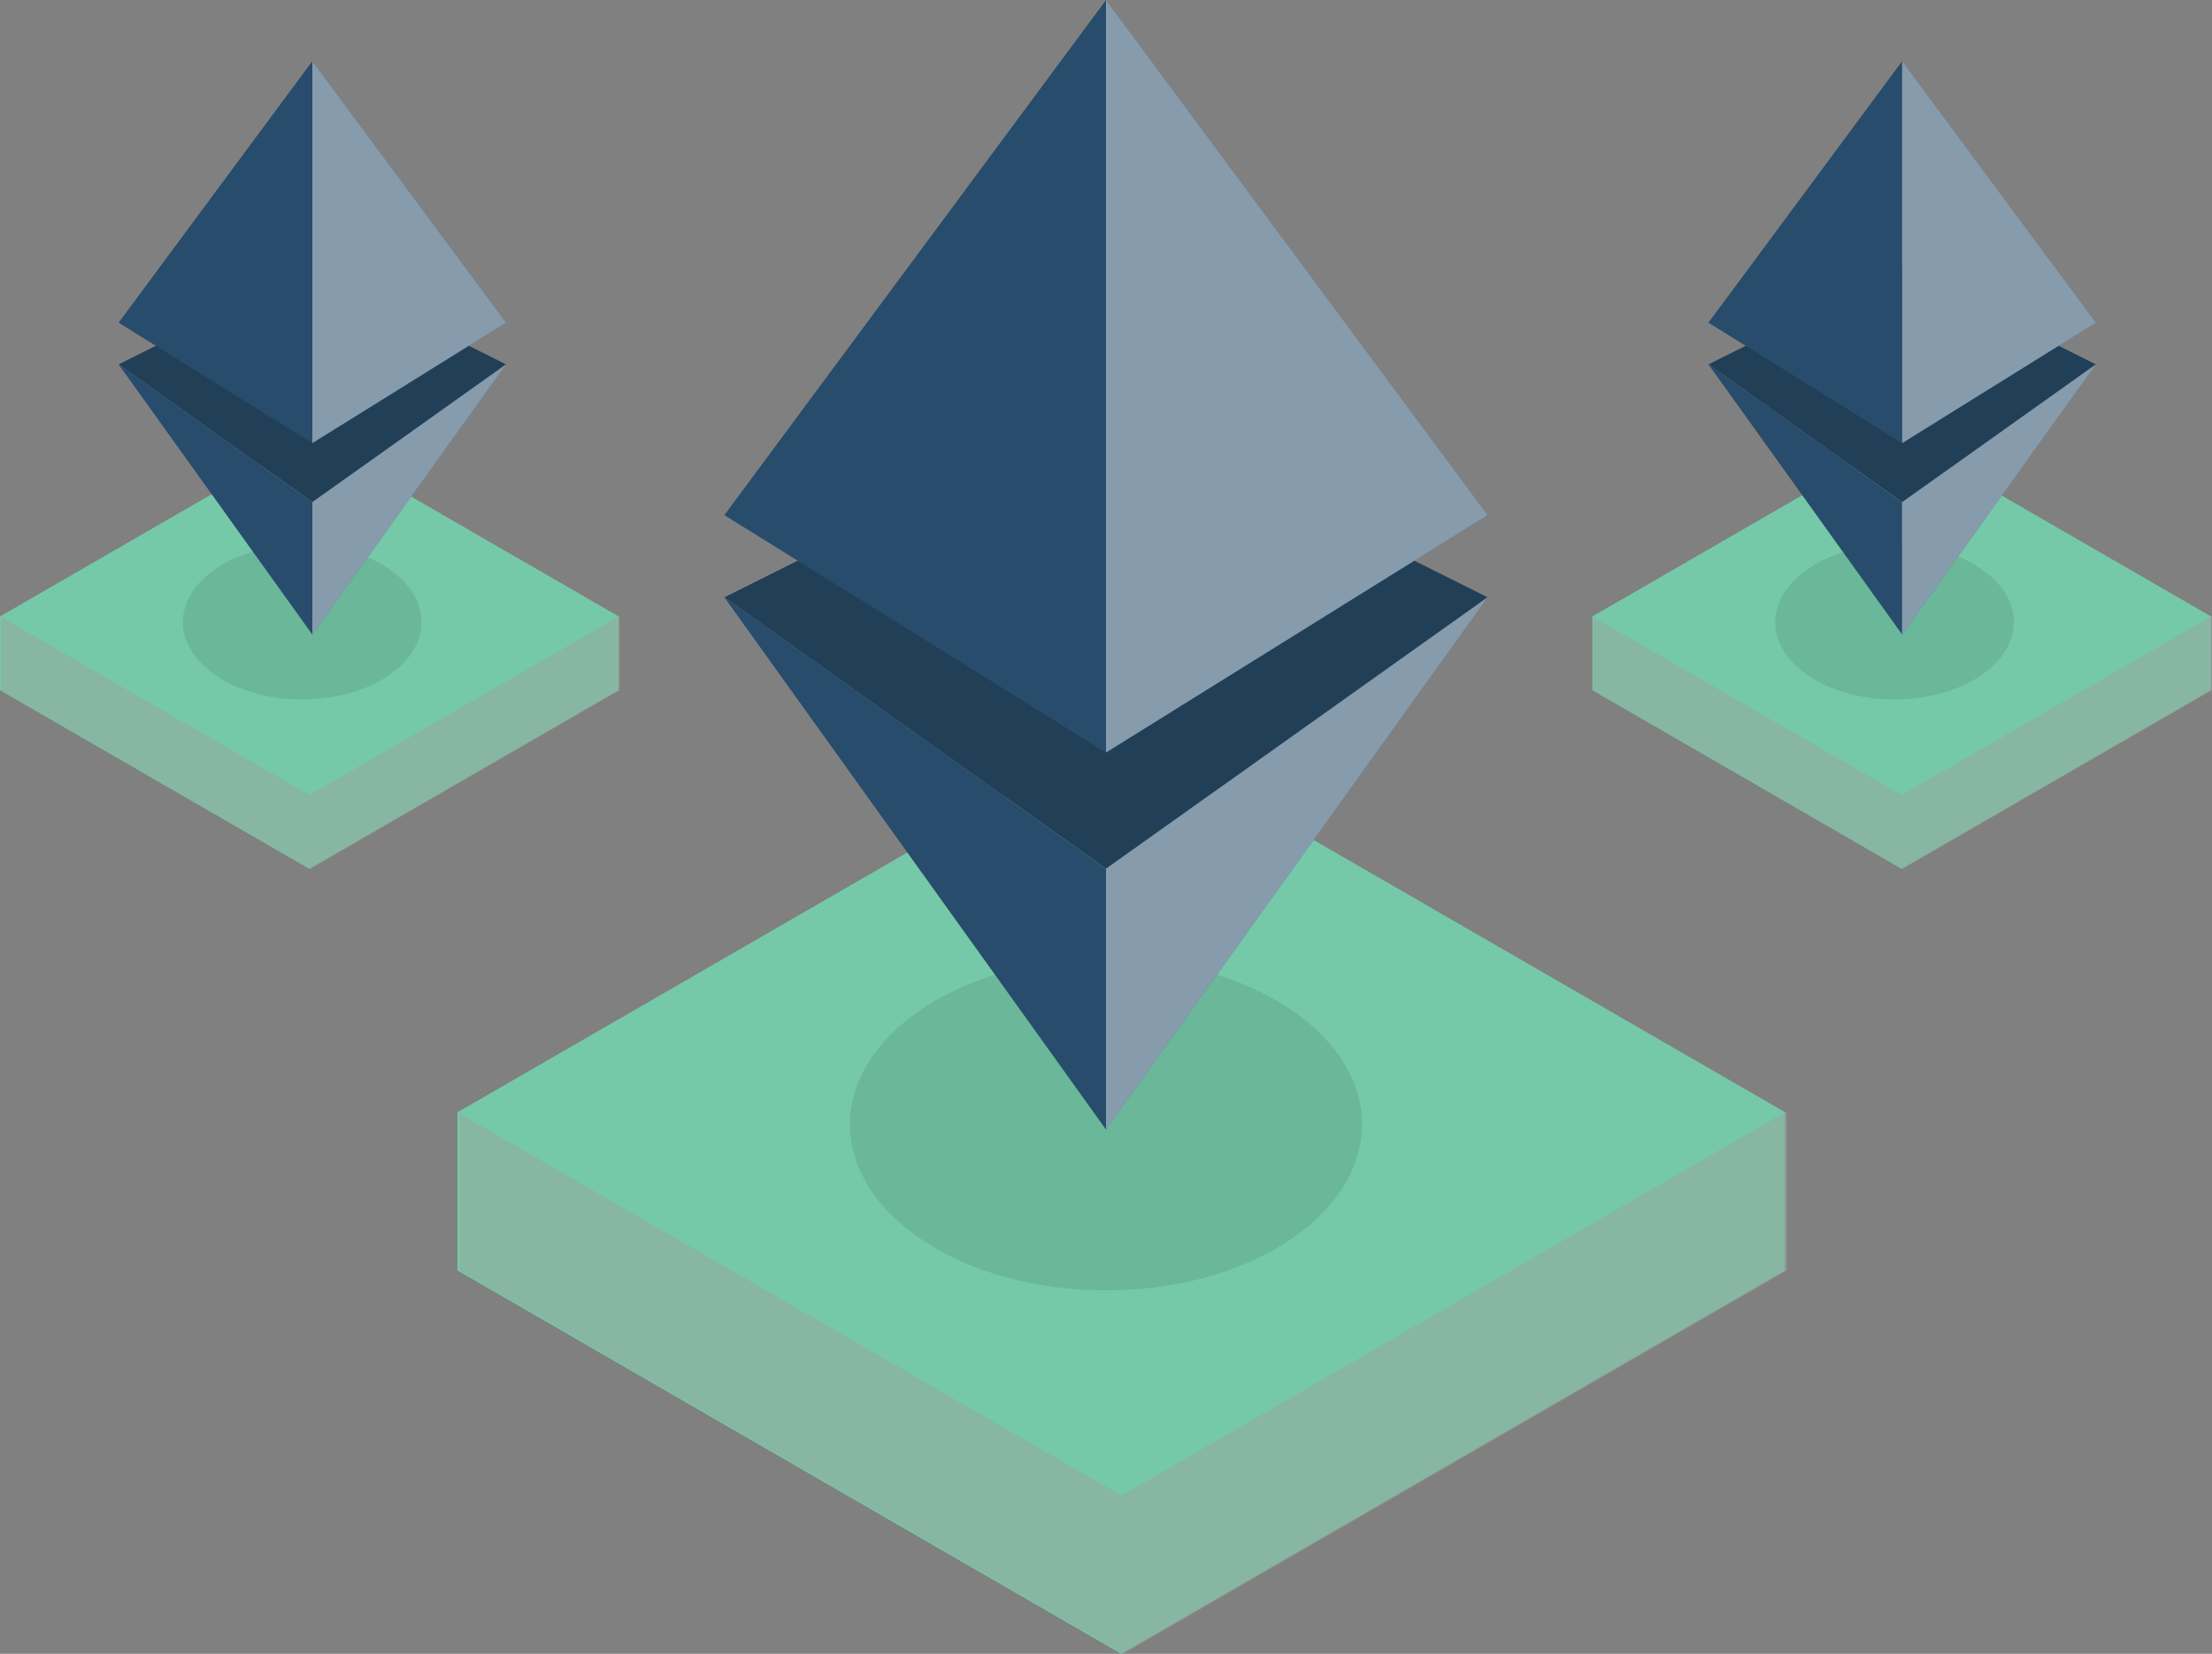 <svg xmlns="http://www.w3.org/2000/svg" width="895.771" height="669.618" viewBox="0 0 895.771 669.618">
  <rect x="0" y="0" width="895.771" height="669.618" fill="#808080" stroke="none"/>
  <g id="main_illustration" transform="translate(-138.901 -490.5)">
    <path id="Tracé_1618" data-name="Tracé 1618" d="M316.521,198.4,242.961,155.93,169.387,198.4H117.68v29.853L242.961,300.6l125.281-72.34V198.4Z" transform="translate(666.051 541.685)" fill="#75c9a8"/>
    <path id="Tracé_1605" data-name="Tracé 1605" d="M316.521,198.4,242.961,155.93,169.387,198.4H117.68v29.853L242.961,300.6l125.281-72.34V198.4Z" transform="translate(21.221 541.685)" fill="#75c9a8"/>
    <path id="Tracé_1619" data-name="Tracé 1619" d="M316.521,198.4,242.961,155.93,169.387,198.4H117.68v29.853L242.961,300.6l125.281-72.34V198.4Z" transform="translate(666.43 541.685)" fill="#9d9d9d" opacity="0.44"/>
    <path id="Tracé_1606" data-name="Tracé 1606" d="M316.521,198.4,242.961,155.93,169.387,198.4H117.68v29.853L242.961,300.6l125.281-72.34V198.4Z" transform="translate(21.6 541.685)" fill="#9d9d9d" opacity="0.44"/>
    <path id="Tracé_1620" data-name="Tracé 1620" d="M117.68,208.665l125.281,72.34,125.281-72.34L242.961,136.34Z" transform="translate(666.051 531.421)" fill="#75c9a8"/>
    <path id="Tracé_1607" data-name="Tracé 1607" d="M117.68,208.665l125.281,72.34,125.281-72.34L242.961,136.34Z" transform="translate(21.221 531.421)" fill="#75c9a8"/>
    <ellipse id="Ellipse_248" data-name="Ellipse 248" cx="48.308" cy="31.332" rx="48.308" ry="31.332" transform="translate(857.809 711.041)" opacity="0.09"/>
    <ellipse id="Ellipse_246" data-name="Ellipse 246" cx="48.308" cy="31.332" rx="48.308" ry="31.332" transform="translate(212.979 711.041)" opacity="0.09"/>
    <path id="Tracé_1621" data-name="Tracé 1621" d="M206.165,197.634a3.008,3.008,0,0,1-1.668-.49l-4.218-2.551a3.272,3.272,0,0,1,3.4-5.592l2.452,1.5,2.387-1.57a3.274,3.274,0,0,1,3.564,5.493l-4.12,2.681A3.6,3.6,0,0,1,206.165,197.634Z" transform="translate(390.464 767.497)" fill="#e6e6e6"/>
    <path id="Tracé_1612" data-name="Tracé 1612" d="M544.342,247.063,386.5,155.93,228.629,247.063H117.68v64.058L386.5,466.345,655.324,311.121V247.063Z" transform="translate(206.497 693.773)" fill="#75c9a8"/>
    <path id="Tracé_1613" data-name="Tracé 1613" d="M544.342,247.063,386.5,155.93,228.629,247.063H117.68v64.058L386.5,466.345,655.324,311.121V247.063Z" transform="translate(207.31 693.773)" fill="#9d9d9d" opacity="0.44"/>
    <path id="Tracé_1611" data-name="Tracé 1611" d="M117.68,291.531,386.5,446.756,655.324,291.531,386.5,136.34Z" transform="translate(206.497 649.305)" fill="#75c9a8"/>
    <ellipse id="Ellipse_247" data-name="Ellipse 247" cx="103.657" cy="67.23" rx="103.657" ry="67.23" transform="translate(483.129 878.511)" opacity="0.09"/>
    <path id="Tracé_1608" data-name="Tracé 1608" d="M150.73,173.656,305.267,96.42,459.8,173.656,305.267,283.591Z" transform="translate(281.519 558.689)" fill="#223f58"/>
    <path id="Tracé_1609" data-name="Tracé 1609" d="M150.73,254.637l154.537,96.136V46.08Z" transform="translate(281.519 444.42)" fill="#284c6b"/>
    <path id="Tracé_1614" data-name="Tracé 1614" d="M352.527,254.637,197.99,350.773V46.08Z" transform="translate(388.796 444.42)" fill="#284c6b"/>
    <path id="Tracé_1615" data-name="Tracé 1615" d="M352.527,254.637,197.99,350.773V46.08Z" transform="translate(388.796 444.42)" fill="#fff" opacity="0.44"/>
    <path id="Tracé_1610" data-name="Tracé 1610" d="M150.73,120.04,305.267,229.975V335.529Z" transform="translate(281.519 612.305)" fill="#284c6b"/>
    <path id="Tracé_1616" data-name="Tracé 1616" d="M352.527,120.04,197.99,229.975V335.529Z" transform="translate(388.796 612.305)" fill="#284c6b"/>
    <path id="Tracé_1617" data-name="Tracé 1617" d="M352.527,120.04,197.99,229.975V335.529Z" transform="translate(388.796 612.305)" fill="#fff" opacity="0.44"/>
    <path id="Tracé_1622" data-name="Tracé 1622" d="M272.6,118.439,351.046,79.2l78.446,39.239-78.446,55.818Z" transform="translate(558.155 519.6)" fill="#223f58"/>
    <path id="Tracé_1623" data-name="Tracé 1623" d="M272.6,159.531l78.446,48.787V53.65Z" transform="translate(558.155 461.603)" fill="#284c6b"/>
    <path id="Tracé_1625" data-name="Tracé 1625" d="M375.036,159.531,296.59,208.318V53.65Z" transform="translate(612.612 461.603)" fill="#284c6b"/>
    <path id="Tracé_1626" data-name="Tracé 1626" d="M375.036,159.531,296.59,208.318V53.65Z" transform="translate(612.612 461.603)" fill="#fff" opacity="0.44"/>
    <path id="Tracé_1624" data-name="Tracé 1624" d="M272.6,91.2l78.446,55.818V200.58Z" transform="translate(558.155 546.84)" fill="#284c6b"/>
    <path id="Tracé_1627" data-name="Tracé 1627" d="M375.036,91.2,296.59,147.018V200.58Z" transform="translate(612.612 546.84)" fill="#284c6b"/>
    <path id="Tracé_1628" data-name="Tracé 1628" d="M375.036,91.2,296.59,147.018V200.58Z" transform="translate(612.612 546.84)" fill="#fff" opacity="0.44"/>
    <path id="Tracé_1599" data-name="Tracé 1599" d="M75.71,118.439,154.156,79.2,232.6,118.439l-78.446,55.818Z" transform="translate(111.228 519.6)" fill="#223f58"/>
    <path id="Tracé_1598" data-name="Tracé 1598" d="M75.71,159.531l78.446,48.787V53.65Z" transform="translate(111.228 461.603)" fill="#284c6b"/>
    <path id="Tracé_1600" data-name="Tracé 1600" d="M178.146,159.531,99.7,208.318V53.65Z" transform="translate(165.684 461.603)" fill="#284c6b"/>
    <path id="Tracé_1601" data-name="Tracé 1601" d="M178.146,159.531,99.7,208.318V53.65Z" transform="translate(165.684 461.603)" fill="#fff" opacity="0.44"/>
    <path id="Tracé_1602" data-name="Tracé 1602" d="M75.71,91.2l78.446,55.818V200.58Z" transform="translate(111.228 546.84)" fill="#284c6b"/>
    <path id="Tracé_1603" data-name="Tracé 1603" d="M178.146,91.2,99.7,147.018V200.58Z" transform="translate(165.684 546.84)" fill="#284c6b"/>
    <path id="Tracé_1604" data-name="Tracé 1604" d="M178.146,91.2,99.7,147.018V200.58Z" transform="translate(165.684 546.84)" fill="#fff" opacity="0.44"/>
  </g>
</svg>

